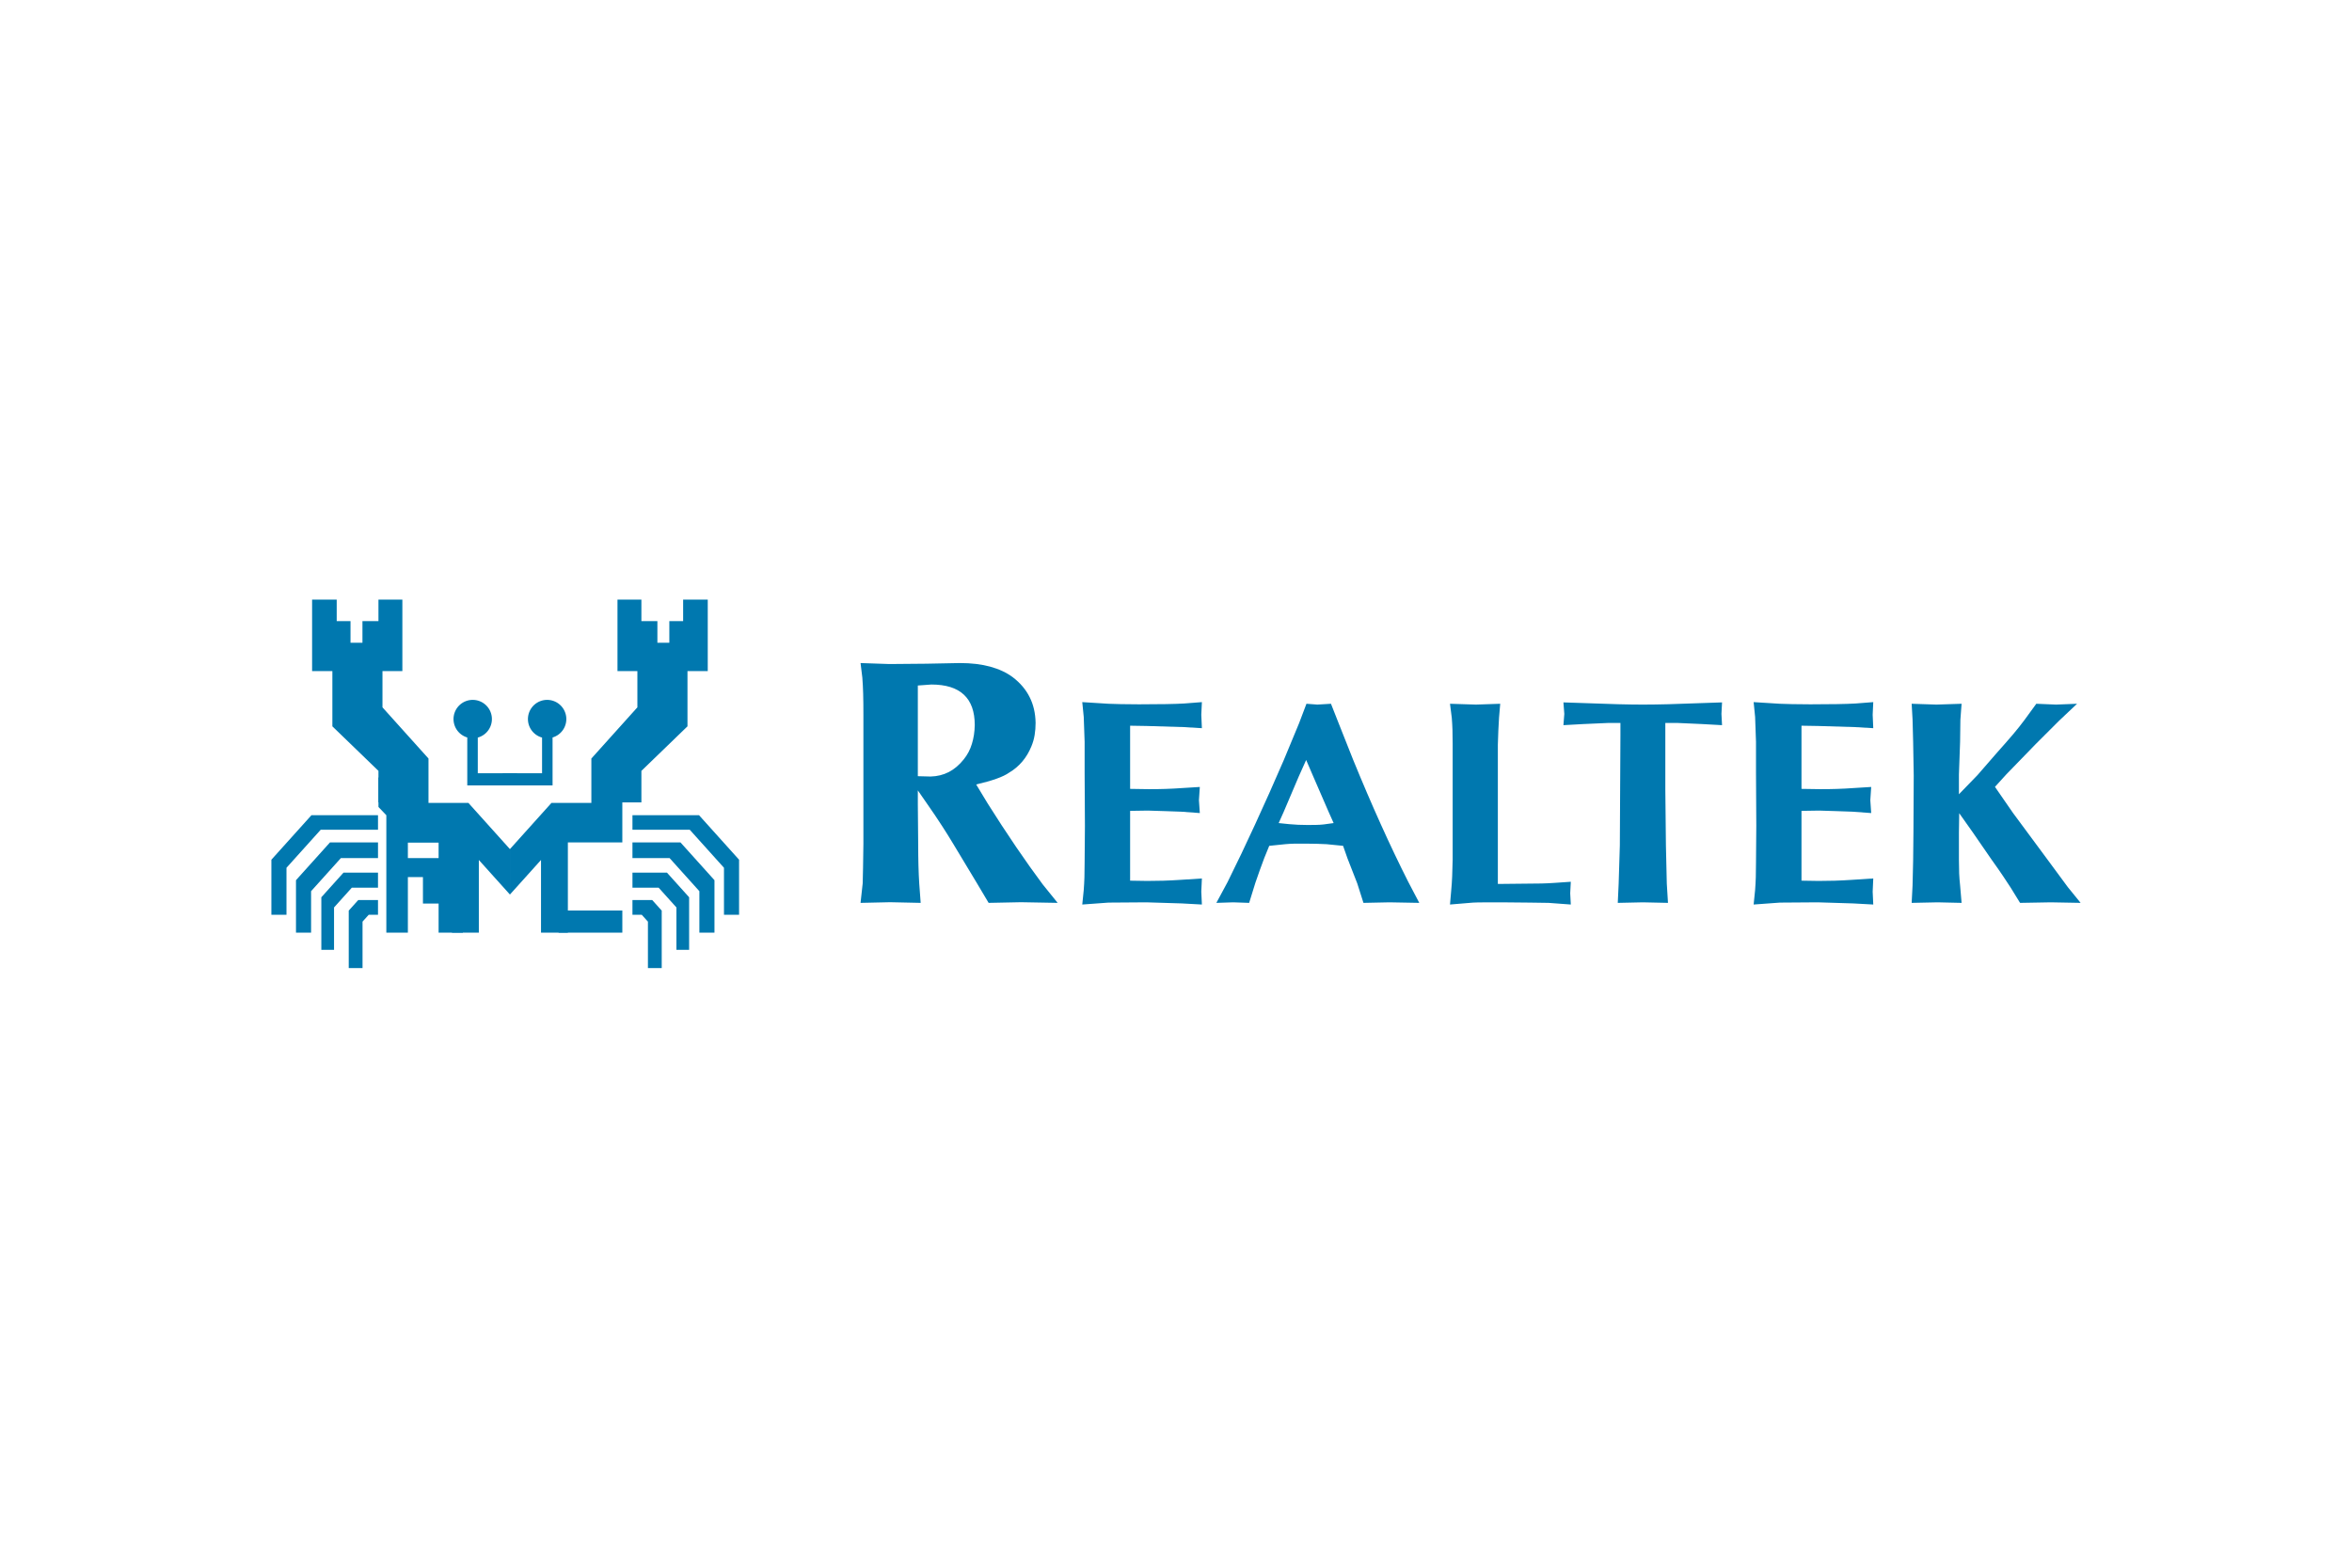 <?xml version="1.0" encoding="UTF-8"?>
<svg xmlns="http://www.w3.org/2000/svg" width="1200" height="800" viewBox="0 0 1200 800" fill="none">
  <path d="M626.321 450.107L620.593 460.744L629.184 460.464L637.321 460.744L640.487 450.527C641.239 448.357 641.993 446.188 642.746 444.065C643.5 441.943 644.253 439.89 645.006 437.932L647.569 431.634L655.707 430.793C656.987 430.653 658.495 430.582 660.227 430.536C661.961 430.513 663.92 430.513 666.105 430.513C668.314 430.513 670.325 430.536 672.132 430.606C673.966 430.653 675.524 430.723 676.805 430.793L685.243 431.634L687.504 438.07L692.477 450.807L695.642 460.744L708.904 460.464L724.124 460.744L718.398 449.827C709.205 431.634 699.861 410.92 690.367 387.687L682.983 369.073L679.065 359.136L672.132 359.556L666.557 359.136L662.79 369.073L654.953 387.967C650.183 399.029 645.277 410.032 640.234 420.972C635.745 430.754 631.106 440.467 626.32 450.107H626.321ZM652.39 420.018L654.953 414.279L662.638 396.223L666.406 387.827L670.022 396.223L677.859 414.279L680.422 420.016L675.298 420.716C674.046 420.855 672.789 420.933 671.53 420.949C670.224 420.997 668.817 420.997 667.31 420.997C663.845 420.997 660.68 420.857 657.817 420.576L652.39 420.018ZM740.4 454.585L739.797 461.583L751.551 460.604C752.984 460.534 754.866 460.487 757.252 460.487C759.613 460.464 762.478 460.464 765.868 460.464C771.518 460.534 776.367 460.58 780.436 460.604C784.479 460.627 787.719 460.674 790.13 460.744L801.433 461.583L801.13 455.845L801.433 449.967L793.295 450.527C791.021 450.687 788.743 450.795 786.463 450.853C783.85 450.923 780.862 450.947 777.471 450.947L764.209 451.087V379.987C764.286 377.468 764.36 375.042 764.461 372.758C764.534 370.594 764.651 368.432 764.813 366.273L765.416 359.134L753.057 359.555L739.796 359.134L740.701 366.273C740.866 368.314 740.983 370.359 741.053 372.406C741.128 374.622 741.152 377.048 741.152 379.707V438.628C741.087 441.498 741.004 444.368 740.901 447.237C740.799 449.689 740.631 452.141 740.4 454.585ZM798.116 364.314L797.665 370.053L807.762 369.493L820.421 368.933H826.75V375.231L826.599 402.943L826.449 431.494L825.846 450.947L825.394 460.744L838.203 460.464L851.012 460.744L850.409 450.947L849.958 431.494L849.656 402.941V368.933H855.986L868.494 369.493L878.589 370.053L878.289 364.314L878.59 358.436L866.232 358.856C860.809 359.066 855.784 359.231 851.139 359.369C846.828 359.485 842.515 359.547 838.203 359.556C834.435 359.556 830.216 359.486 825.545 359.369C820.872 359.229 815.748 359.066 810.173 358.856L797.665 358.436L798.116 364.314ZM987.998 359.556L975.338 359.136L975.791 367.114L976.092 378.45L976.393 395.805L976.244 424.776L976.092 439.19L975.791 451.926L975.34 460.744L988.6 460.464L1000.81 460.744L1000.05 451.786C999.822 449.763 999.662 447.732 999.576 445.698C999.501 443.529 999.451 441.22 999.451 438.77V424.776L999.602 414.979L1006.53 424.776L1016.18 438.77C1018.44 441.919 1020.37 444.672 1021.96 447.051C1023.56 449.407 1024.84 451.366 1025.82 452.906L1030.65 460.744L1046.32 460.464L1061.54 460.744L1055.06 452.766L1043.91 437.651L1027.03 414.839L1017.84 401.543L1023.56 395.245L1038.63 379.709L1050.54 367.813L1059.73 359.134L1049.03 359.556L1038.93 359.136L1032.91 367.393C1031.32 369.563 1029.37 372.012 1027.05 374.764C1024.42 377.843 1021.75 380.891 1019.04 383.908L1008.94 395.525L999.452 405.322V395.243L1000.05 378.59L1000.2 367.253L1000.81 359.136L987.998 359.556ZM453.761 338.863L439.058 338.359L439.965 345.775C440.175 348.497 440.316 351.223 440.388 353.952C440.479 357.098 440.51 360.667 440.51 364.628V430.596C440.419 435.4 440.359 439.503 440.328 442.847C440.297 446.217 440.237 448.888 440.147 450.798L439.056 460.744L454.124 460.407L469.733 460.744L469.007 450.967C468.644 445.431 468.463 438.689 468.463 430.766L468.281 410.425V403.344L473.182 410.425C475.735 414.055 478.217 417.736 480.624 421.465C482.615 424.531 484.552 427.632 486.434 430.766L498.595 450.967L504.403 460.744L520.921 460.407L539.618 460.744L531.993 451.304C527.727 445.6 523.249 439.278 518.531 432.368C513.508 424.972 508.617 417.488 503.859 409.918L498.049 400.31C502.043 399.382 505.492 398.426 508.337 397.415C511.179 396.404 513.389 395.336 514.931 394.24C517.478 392.735 519.749 390.806 521.647 388.537C523.492 386.347 525.004 383.816 526.185 380.951C526.982 379.068 527.55 377.097 527.878 375.08C528.212 373.085 528.363 371.006 528.363 368.843C528.272 363.954 527.274 359.599 525.338 355.777C523.433 351.928 520.558 348.528 516.746 345.607C513.571 343.246 509.758 341.449 505.28 340.213C500.773 338.976 495.599 338.357 489.7 338.357L472.636 338.696L453.761 338.863ZM468.281 396.095V349.821L475.18 349.316C482.531 349.316 488.067 351.029 491.758 354.484C495.479 357.941 497.323 363.111 497.323 370.022C497.263 373.477 496.779 376.652 495.871 379.575C495.018 382.475 493.599 385.177 491.696 387.526C489.428 390.363 486.887 392.527 484.073 393.988C481.259 395.421 478.174 396.179 474.817 396.264L468.281 396.095ZM285 475.947H317.516V464.637H285V475.947ZM208.099 429.901V437.889H223.778V429.9L208.099 429.901ZM236.154 475.945H223.78V461.096H215.79V447.59H208.1V475.948H197.11V416.016L193.09 411.807V396.639L236.156 424.318" fill="#0078AF"></path>
  <path d="M243.77 394.589H263.833V400.786H238.407V376.34C236.14 375.671 234.191 374.204 232.92 372.211C231.649 370.219 231.142 367.833 231.491 365.495C231.84 363.158 233.023 361.025 234.821 359.491C236.62 357.956 238.912 357.124 241.276 357.147C243.639 357.17 245.915 358.047 247.683 359.616C249.451 361.185 250.592 363.34 250.896 365.684C251.2 368.028 250.646 370.403 249.336 372.371C248.027 374.339 246.05 375.767 243.77 376.392V394.589ZM260.167 456.485V433.304L238.984 409.739H218.615V387.079L195.136 360.96V342.467H205.289V305.969H193.088V316.964H184.924V328.003H178.834V316.964H171.792V305.969H159.232V342.467H169.576V370.652L193.088 393.382V409.457H202.815V429.9H230.597V475.947H244.305V438.85L260.167 456.485Z" fill="#0078AF"></path>
  <path d="M276.56 394.589H256.497V400.786H281.923V376.34C284.19 375.671 286.139 374.204 287.41 372.211C288.681 370.219 289.188 367.833 288.839 365.495C288.49 363.158 287.307 361.025 285.509 359.491C283.71 357.956 281.418 357.124 279.055 357.147C276.691 357.17 274.415 358.047 272.647 359.616C270.879 361.185 269.738 363.34 269.434 365.684C269.13 368.028 269.684 370.403 270.994 372.371C272.303 374.339 274.28 375.767 276.56 376.392V394.589ZM260.164 456.485V433.304L281.347 409.739H301.715V387.079L325.194 360.96V342.467H315.041V305.969H327.242V316.964H335.406V328.003H341.496V316.964H348.538V305.969H361.098V342.467H350.754V370.652L327.242 393.382V409.457H317.515V429.9H289.733V475.947H276.026V438.85L260.164 456.485Z" fill="#0078AF"></path>
  <path d="M146.165 442.834L163.618 423.434H192.86V416.016H158.886L138.462 438.72V466.809H146.165V442.834ZM151.015 449.168L168.348 429.9H192.86V437.889H173.916L158.717 454.782V475.948H151.015V449.168ZM175.259 445.306L163.947 457.882V484.705H170.428V463.074L179.485 453.007H192.857V445.306H175.259ZM192.86 466.809H188.122L184.967 470.318V494.031H177.928V464.686L182.787 459.285H192.859L192.86 466.809Z" fill="#0078AF"></path>
  <path d="M369.377 442.834L351.924 423.434H322.682V416.016H356.656L377.08 438.72V466.809H369.377V442.834ZM364.527 449.168L347.194 429.9H322.682V437.889H341.626L356.825 454.782V475.948H364.527V449.168ZM340.283 445.306L351.595 457.882V484.705H345.114V463.074L336.057 453.007H322.685V445.306H340.283ZM322.682 466.809H327.42L330.575 470.318V494.031H337.614V464.686L332.755 459.285H322.683L322.682 466.809Z" fill="#0078AF"></path>
  <path d="M552.93 454.166L552.176 461.583L565.589 460.604L584.878 460.464L602.961 461.024L613.209 461.583L612.908 455.005L613.209 448.287L602.359 448.987C599.27 449.199 596.305 449.337 593.443 449.43C590.605 449.5 587.89 449.547 585.329 449.547L576.589 449.407V413.788L585.631 413.648C588.871 413.741 591.884 413.836 594.7 413.928C597.536 414.046 600.174 414.139 602.662 414.209L612.154 414.909L611.703 408.331L612.154 401.59L603.113 402.148C600.286 402.356 597.456 402.504 594.623 402.591C591.728 402.689 588.83 402.729 585.933 402.709L576.589 402.568V370.332L585.028 370.472L603.715 371.032L613.209 371.592L612.908 364.734L613.209 358.296L604.168 358.996C599.495 359.276 591.81 359.416 581.111 359.416C577.493 359.416 574.404 359.392 571.817 359.322C569.74 359.287 567.664 359.225 565.589 359.136L552.176 358.296L552.93 365.854L553.382 378.59V394.452L553.532 421.369L553.382 440.007C553.382 442.759 553.356 445.302 553.281 447.681C553.213 449.845 553.095 452.008 552.93 454.166Z" fill="#0078AF"></path>
  <path d="M895.468 454.166L894.714 461.583L908.127 460.604L927.416 460.464L945.499 461.024L955.747 461.583L955.446 455.005L955.747 448.287L944.897 448.987C941.808 449.199 938.843 449.337 935.981 449.43C933.143 449.5 930.429 449.547 927.867 449.547L919.127 449.407V413.788L928.169 413.648C931.409 413.741 934.423 413.836 937.238 413.928C940.074 414.046 942.712 414.139 945.2 414.209L954.692 414.909L954.241 408.331L954.692 401.59L945.651 402.148C942.824 402.356 939.994 402.504 937.161 402.591C934.266 402.689 931.369 402.729 928.471 402.709L919.127 402.568V370.332L927.566 370.472L946.253 371.032L955.747 371.592L955.446 364.734L955.747 358.296L946.706 358.996C942.033 359.276 934.348 359.416 923.649 359.416C920.031 359.416 916.942 359.392 914.355 359.322C912.278 359.287 910.202 359.225 908.127 359.136L894.714 358.296L895.468 365.854L895.92 378.59V394.452L896.07 421.369L895.92 440.007C895.92 442.759 895.894 445.302 895.819 447.681C895.751 449.845 895.633 452.008 895.468 454.166Z" fill="#0078AF"></path>
</svg>
